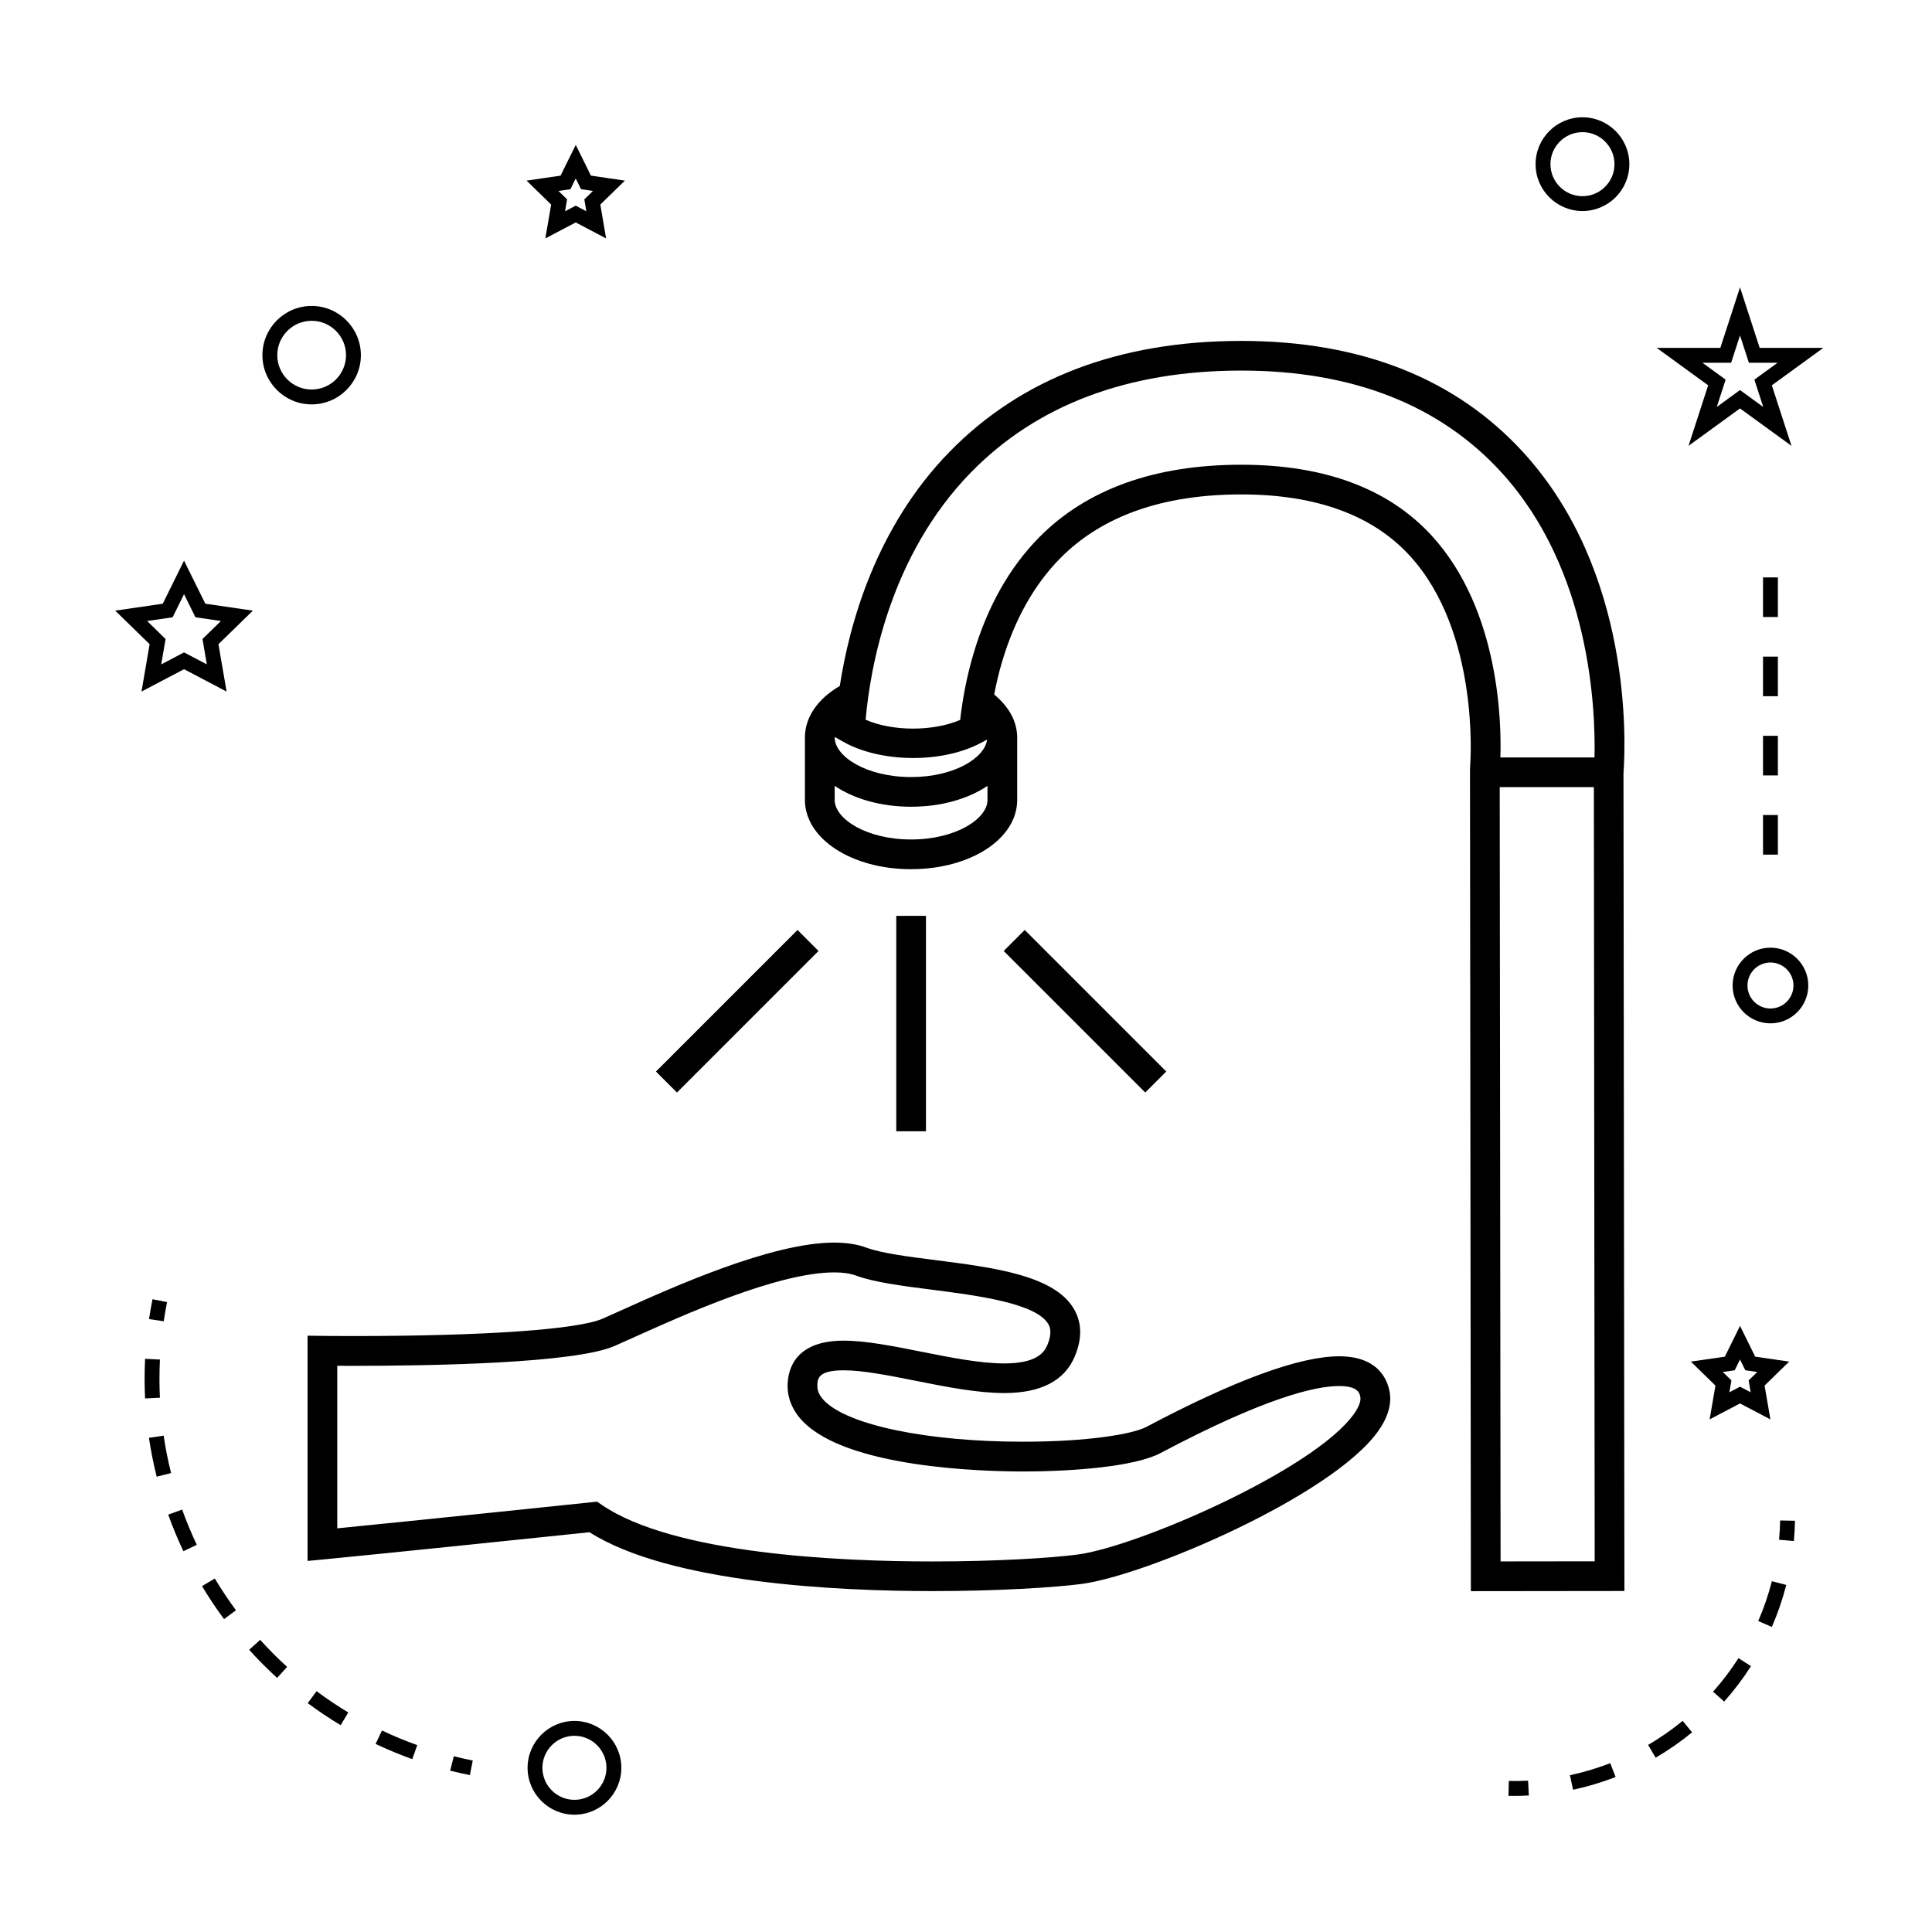 <?xml version="1.0" encoding="UTF-8"?>
<!-- Uploaded to: ICON Repo, www.svgrepo.com, Generator: ICON Repo Mixer Tools -->
<svg fill="#000000" width="800px" height="800px" version="1.1" viewBox="144 144 512 512" xmlns="http://www.w3.org/2000/svg">
 <g>
  <path d="m509.18 523.34c2.688-3.754 3.715-7.363 3.039-10.727-0.688-3.426-3.332-9.18-13.34-9.18-10.453 0-27.637 6.293-51.074 18.707-3.578 1.891-15.344 3.93-32.727 3.93-25.215 0-46.383-4.383-52.668-10.898-1.691-1.754-1.836-3.168-1.805-4.09 0.062-1.66 0.148-3.938 6.957-3.938 5.129 0 11.922 1.355 19.125 2.785 8.012 1.594 16.293 3.242 23.449 3.242 9.672 0 15.953-3.242 18.66-9.637 1.996-4.703 1.945-8.934-0.148-12.574-5.16-8.98-21.234-11.035-36.777-13.02-7.336-0.938-14.27-1.82-18.348-3.328-2.363-0.867-5.195-1.312-8.43-1.312-16.629 0-42.613 11.715-56.566 18.004-1.844 0.828-3.469 1.562-4.816 2.152-6.586 2.887-31.34 4.609-66.207 4.609-4.922 0-7.992-0.043-8.008-0.043l-3.988-0.051v59.695l4.309-0.41c15.508-1.48 61.762-6.297 70.402-7.199 21.355 13.547 65.91 15.602 90.875 15.598 17.277 0 32.273-0.949 39.48-1.883 17.105-2.231 66.285-23.242 78.605-40.434zm-6.402-4.586c-10.66 14.879-57.5 35.168-73.227 37.219-6.953 0.914-21.539 1.828-38.461 1.828-24.551 0.004-68.582-1.945-87.656-15.023l-1.195-0.82-1.438 0.148s-46.938 4.902-67.426 6.918v-43.074c1.16 0.004 2.551 0.012 4.125 0.012 21.41 0 58.895-0.688 69.363-5.266 1.371-0.602 3.023-1.348 4.894-2.188 13.418-6.051 38.395-17.312 53.336-17.312 2.297 0 4.219 0.285 5.703 0.828 4.918 1.809 12.273 2.75 20.066 3.746 11.707 1.496 27.742 3.543 30.953 9.133 0.301 0.52 1.203 2.09-0.273 5.578-0.883 2.078-3.023 4.84-11.414 4.84-6.375 0-14.273-1.574-21.914-3.098-7.59-1.508-14.758-2.938-20.66-2.938-12.531 0-14.668 7.215-14.824 11.52-0.133 3.578 1.25 6.981 4.004 9.84 11.902 12.348 47.66 13.309 58.336 13.309 13.176 0 29.656-1.273 36.41-4.844 27.773-14.715 41.102-17.801 47.395-17.801 5.047 0 5.438 1.926 5.621 2.856 0.223 1.102-0.383 2.731-1.719 4.59z"/>
  <path d="m385.45 374.34c15.766 0 28.117-8.055 28.117-18.336v-16.543c0-4.266-2.215-8.207-6.098-11.41 0.52-2.672 1.156-5.519 2.051-8.543 3.32-11.246 8.5-20.5 15.391-27.5 11.082-11.266 27.246-16.98 48.047-16.98 19.75 0 34.77 5.457 44.633 16.227 18.559 20.23 16.078 54.648 16.047 55.129l-0.074 1.664 0.234 217.63 40.688-0.047-0.246-216.68c0.621-8.66 2.246-53.445-26.461-84.965-17.91-19.668-43.086-29.641-74.832-29.641-32.27 0-58.285 9.898-77.324 29.41-19.48 19.965-26.52 45.5-29.07 62.035-5.883 3.426-9.242 8.316-9.242 13.676v16.543c0.023 10.277 12.379 18.336 28.141 18.336zm156.22 183.45-0.227-205.2h24.949l0.219 205.17zm-140.4-288.55c17.5-17.938 41.625-27.031 71.691-27.031 29.438 0 52.656 9.105 69.012 27.07 23.578 25.898 24.887 62.824 24.586 75.449h-24.949c0.301-8.371 0.02-38.902-18.211-58.793-11.426-12.457-28.391-18.777-50.438-18.777-22.984 0-41.043 6.504-53.66 19.332-7.805 7.941-13.641 18.293-17.328 30.789-2 6.742-3.008 12.953-3.516 17.508-7.269 3.098-17.922 3.059-25.062-0.051 1.254-14.051 6.481-43.566 27.875-65.496zm-36.031 70.059 2.062 1.188c9.977 5.703 26.391 5.887 36.711 0.355l1.578-0.844c-0.566 4.801-8.633 9.93-20.137 9.93-11.93 0-20.246-5.516-20.246-10.461-0.008-0.062 0.023-0.113 0.031-0.168zm-0.039 12.965c5.078 3.418 12.203 5.531 20.246 5.531 8.047 0 15.168-2.109 20.246-5.531v3.742c0 4.949-8.312 10.465-20.246 10.465-11.934 0-20.246-5.516-20.246-10.465z"/>
  <path d="m381.52 386.71h7.871v57.086h-7.871z"/>
  <path d="m415.56 390.45 37.512 37.512-5.566 5.566-37.512-37.512z"/>
  <path d="m355.35 390.45 5.566 5.566-37.516 37.516-5.566-5.566z"/>
  <path d="m308.66 612.49c0-6.856-5.574-12.422-12.422-12.422-6.848 0-12.422 5.574-12.422 12.422 0 6.848 5.574 12.422 12.422 12.422 6.848 0 12.422-5.57 12.422-12.422zm-20.914 0c0-4.68 3.809-8.484 8.484-8.484s8.484 3.809 8.484 8.484c0 4.676-3.809 8.484-8.484 8.484s-8.484-3.805-8.484-8.484z"/>
  <path d="m181.5 327.27 11.273-5.926 11.273 5.926-2.152-12.555 9.121-8.891-12.602-1.836-5.644-11.414-5.637 11.414-12.602 1.836 9.121 8.891zm1.488-18.699 6.758-0.988 3.023-6.125 3.023 6.125 6.758 0.988-4.891 4.769 1.156 6.727-6.047-3.176-6.043 3.184 1.156-6.727z"/>
  <path d="m288.52 207.18 8.051-4.234 8.051 4.234-1.531-8.969 6.512-6.352-9-1.312-4.023-8.148-4.031 8.152-9 1.312 6.512 6.352zm6.641-13.035 1.41-2.859 1.41 2.859 3.16 0.461-2.289 2.231 0.539 3.148-2.824-1.484-2.824 1.484 0.539-3.148-2.281-2.231z"/>
  <path d="m592.09 504.84 6.519 6.352-1.539 8.957 8.051-4.223 8.051 4.223-1.539-8.957 6.519-6.352-9.004-1.309-4.023-8.16-4.027 8.164zm13.031-0.566 1.41 2.859 3.16 0.457-2.281 2.231 0.539 3.148-2.824-1.484-2.824 1.484 0.539-3.148-2.281-2.231 3.16-0.457z"/>
  <path d="m605.12 220.15-5.211 16.043h-16.867l13.641 9.918-5.207 16.039 13.645-9.914 13.645 9.918-5.211-16.043 13.641-9.918h-16.863zm3.805 24.457 2.352 7.238-6.156-4.477-6.16 4.481 2.352-7.242-6.156-4.477h7.613l2.352-7.238 2.352 7.238h7.613z"/>
  <path d="m563.37 175.08c-6.848 0-12.422 5.574-12.422 12.422s5.574 12.422 12.422 12.422 12.422-5.574 12.422-12.422-5.57-12.422-12.422-12.422zm0 20.91c-4.68 0-8.484-3.809-8.484-8.484 0-4.676 3.809-8.484 8.484-8.484 4.676 0 8.484 3.809 8.484 8.484 0.004 4.672-3.809 8.484-8.484 8.484z"/>
  <path d="m603.16 405.17c0 5.531 4.496 10.027 10.027 10.027s10.027-4.496 10.027-10.027-4.496-10.027-10.027-10.027c-5.527-0.004-10.027 4.5-10.027 10.027zm10.031-6.094c3.359 0 6.094 2.734 6.094 6.094s-2.734 6.094-6.094 6.094-6.094-2.734-6.094-6.094 2.734-6.094 6.094-6.094z"/>
  <path d="m226.59 251.17c7.195 0 13.047-5.852 13.047-13.043 0-7.195-5.852-13.047-13.047-13.047s-13.047 5.852-13.047 13.047c0.004 7.188 5.856 13.043 13.047 13.043zm0-22.156c5.023 0 9.109 4.09 9.109 9.109 0 5.023-4.09 9.105-9.109 9.105-5.023 0-9.109-4.082-9.109-9.105 0-5.019 4.09-9.109 9.109-9.109z"/>
  <path d="m268.52 614.42 0.766-3.863c-1.691-0.332-3.371-0.715-5.023-1.129l-0.965 3.816c1.73 0.438 3.465 0.824 5.223 1.176z"/>
  <path d="m196.15 553.4c-1.441-3.051-2.746-6.191-3.871-9.34l-3.703 1.324c1.172 3.273 2.523 6.539 4.023 9.703z"/>
  <path d="m197.54 564.34c1.801 3.008 3.762 5.953 5.832 8.738l3.164-2.336c-1.988-2.691-3.879-5.527-5.617-8.418z"/>
  <path d="m189.34 534.38c-0.82-3.266-1.484-6.602-1.973-9.918l-3.898 0.578c0.516 3.441 1.203 6.906 2.051 10.297z"/>
  <path d="m182.32 509.43c0 1.727 0.043 3.449 0.125 5.168l3.934-0.191c-0.078-1.648-0.121-3.312-0.121-4.977 0-1.711 0.043-3.422 0.125-5.137l-3.93-0.195c-0.09 1.773-0.133 3.559-0.133 5.332z"/>
  <path d="m253.25 610.19 1.328-3.711c-3.168-1.133-6.32-2.441-9.348-3.879l-1.691 3.559c3.144 1.492 6.414 2.848 9.711 4.031z"/>
  <path d="m217.44 588.66 2.648-2.914c-2.492-2.273-4.894-4.688-7.141-7.168l-2.922 2.633c2.336 2.59 4.828 5.09 7.414 7.449z"/>
  <path d="m236.3 597.82c-2.887-1.738-5.715-3.633-8.402-5.637l-2.352 3.16c2.793 2.078 5.727 4.051 8.734 5.852z"/>
  <path d="m188.27 489.07-3.856-0.766c-0.352 1.758-0.656 3.512-0.918 5.266l3.894 0.582c0.25-1.699 0.543-3.387 0.879-5.082z"/>
  <path d="m619.69 547.02-3.938-0.082c-0.031 1.715-0.125 3.418-0.285 5.106l3.922 0.355c0.16-1.777 0.262-3.57 0.301-5.379z"/>
  <path d="m560.88 618.3c3.832-0.82 7.625-1.953 11.277-3.371l-1.422-3.668c-3.465 1.34-7.059 2.414-10.684 3.191z"/>
  <path d="m609.95 573.59 3.609 1.57c1.562-3.594 2.844-7.344 3.82-11.141l-3.816-0.977c-0.914 3.59-2.133 7.144-3.613 10.547z"/>
  <path d="m580.77 606.42 1.988 3.391c3.391-1.984 6.644-4.246 9.66-6.719l-2.496-3.043c-2.859 2.348-5.934 4.492-9.152 6.371z"/>
  <path d="m597.98 592.32 2.945 2.613c2.609-2.934 5-6.086 7.106-9.383l-3.316-2.121c-2 3.125-4.266 6.117-6.734 8.891z"/>
  <path d="m543.77 619.91c0.523 0.012 1.043 0.016 1.562 0.016 1.285 0 2.562-0.031 3.832-0.105l-0.211-3.926c-1.68 0.09-3.391 0.109-5.102 0.078z"/>
  <path d="m611.22 359.99h3.938v10.496h-3.938z"/>
  <path d="m611.22 318.01h3.938v10.496h-3.938z"/>
  <path d="m611.22 297.02h3.938v10.496h-3.938z"/>
  <path d="m611.22 339h3.938v10.496h-3.938z"/>
 </g>
</svg>
